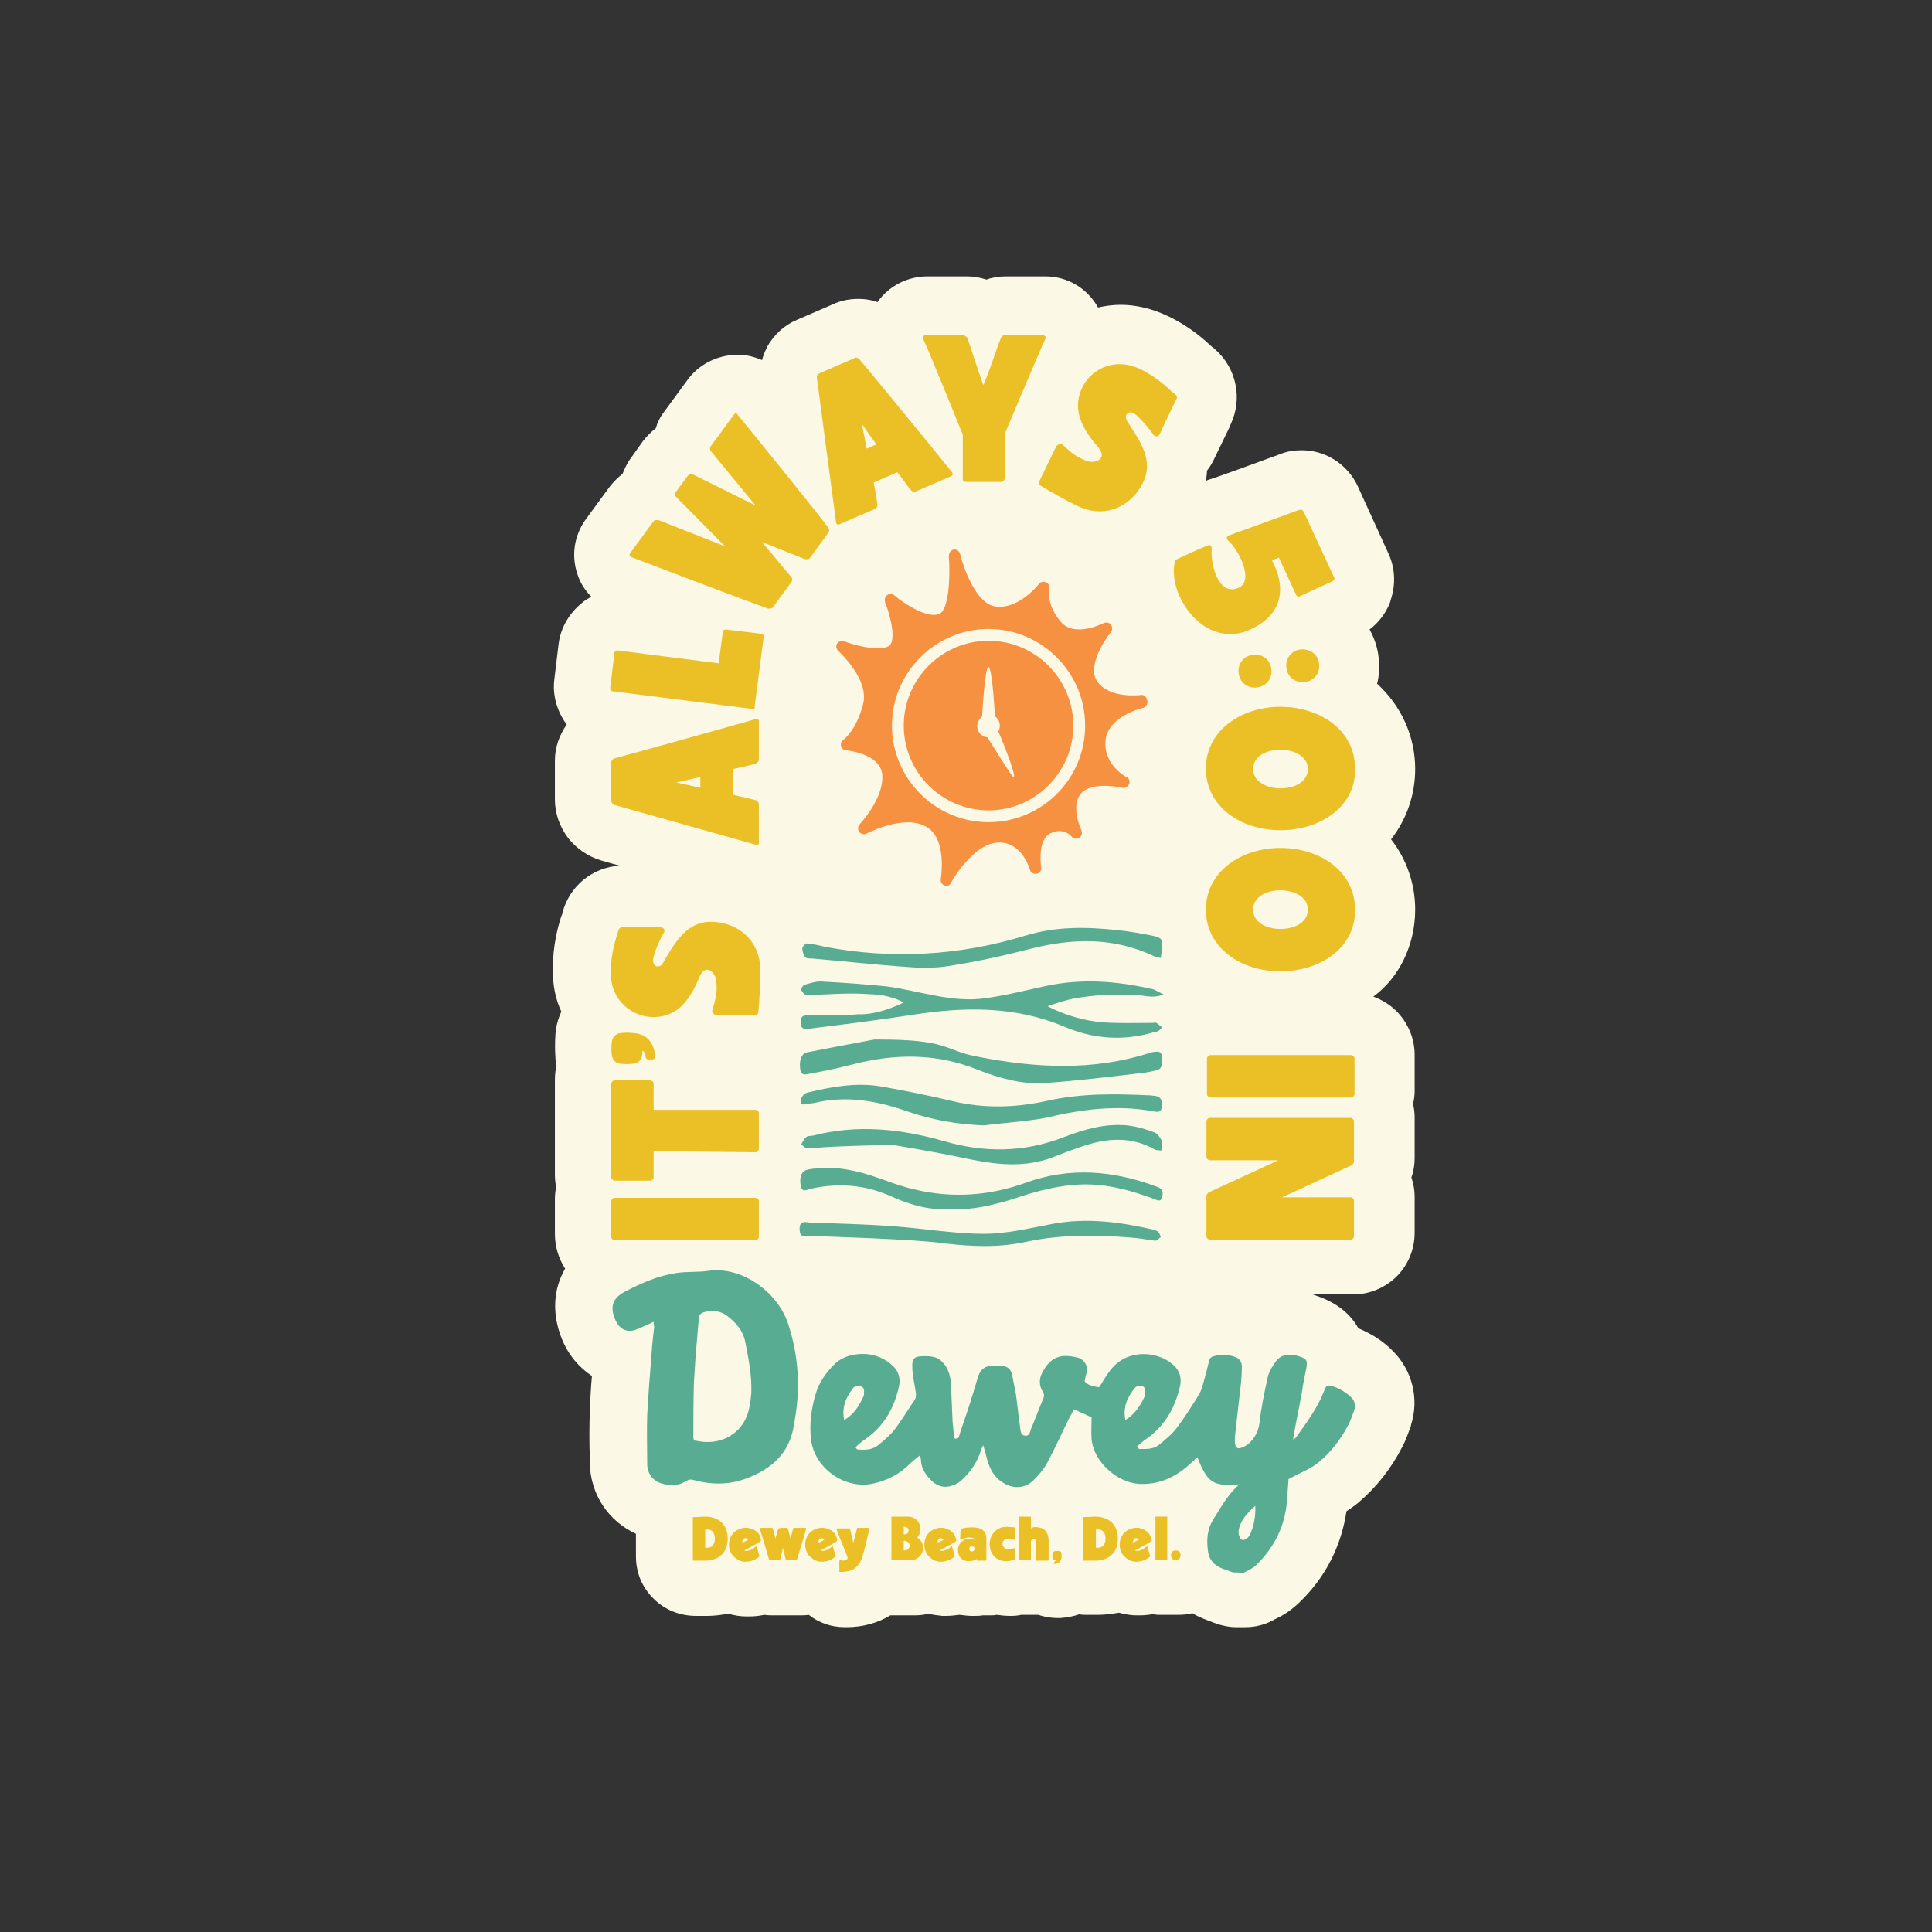 <?xml version="1.0" encoding="utf-8"?>
<!-- Generator: Adobe Illustrator 28.0.0, SVG Export Plug-In . SVG Version: 6.00 Build 0)  -->
<svg version="1.1" id="Layer_1" xmlns="http://www.w3.org/2000/svg" xmlns:xlink="http://www.w3.org/1999/xlink" x="0px" y="0px"
	 viewBox="0 0 360 360" style="enable-background:new 0 0 360 360;" xml:space="preserve">
<rect x="0" y="0" width="360" height="360" fill="#333333" stroke="none"/>
<style type="text/css">
	.st0{fill:#FBF9E6;}
	.st1{fill:#58AC92;}
	.st2{fill:#EBC027;}
	.st3{fill:#F79142;}
</style>
<g>
	<path class="st0" d="M263.7,169.5c0-4.8-1.6-9.4-4.5-13.1c2.9-3.7,4.5-8.3,4.5-13.1c0-6.1-2.6-11.8-7.1-15.9
		c0.4-1.5,0.5-3.2,0.3-4.8c-0.2-1.9-0.8-3.7-1.7-5.3c1.7-1.3,3-3,3.8-5c0-0.1,0.1-0.2,0.1-0.4c1-2.9,0.9-6-0.4-8.8L253,90.6
		c-1.2-2.6-3.4-4.7-6-5.8c-1.4-0.6-2.9-0.9-4.5-0.9c-1.3,0-2.7,0.2-3.9,0.7c-4.9,1.8-12.3,4.5-13.1,4.7c-0.3,0.1-0.6,0.2-0.8,0.3
		c0.1-0.7,0.2-1.3,0.2-1.9c0.5-0.6,0.9-1.3,1.3-2.1c0.8-1.7,2.3-4.7,3-6.2l0.1-0.3c2.3-4.8,1.1-10.6-3-14.1
		c-0.1-0.1-0.3-0.3-0.5-0.4c-1.4-1.3-4.1-3.8-8.4-5.8c-2.8-1.3-5.7-2-8.6-2c-1.4,0-2.9,0.2-4.2,0.5c-2-3.6-5.7-5.8-9.8-5.8h-7.3
		c0,0,0,0-0.1,0c-1.2,0-2.5,0.2-3.6,0.6c-1.2-0.4-2.4-0.6-3.6-0.6l0,0h-7.3c0,0,0,0-0.1,0l0,0c-3.7,0-7.2,1.8-9.3,4.8
		c-0.2-0.1-0.4-0.1-0.6-0.2c-1-0.3-2-0.4-3-0.4c-1.6,0-3.2,0.3-4.7,1l-6.7,2.9c-2.4,1-4.3,2.8-5.6,5.1c0,0,0,0,0,0.1
		c-0.4,0.7-0.7,1.5-0.9,2.3c-1.4-0.6-2.9-1-4.4-1c-0.1,0-0.2,0-0.2,0c-0.1,0-0.1,0-0.2,0c-3.6,0.1-7,1.8-9.1,4.7l-4.4,6l0,0
		c-0.7,0.9-1.2,1.9-1.5,3c-0.9,0.7-1.7,1.5-2.4,2.4l-2.2,3.1c-0.7,0.9-1.2,2-1.6,3c-0.9,0.7-1.7,1.5-2.4,2.4l-4.4,6
		c-2.2,3-2.8,6.8-1.6,10.3c0.5,1.6,1.4,3,2.6,4.2c-0.6,0.3-1.1,0.6-1.6,1c0,0,0,0-0.1,0.1c-2.4,1.9-4,4.6-4.4,7.6l-0.8,6.6
		c-0.4,3,0.5,6.1,2.3,8.5c-1.4,2-2.2,4.3-2.2,6.7v7.3c0,2.6,0.9,5.1,2.5,7.2l0,0c1.5,1.9,3.7,3.4,6,4.1c0.7,0.2,2,0.6,3.6,1
		c-5.1,0.3-9.4,3.8-10.7,8.8c0,0.2-0.1,0.4-0.2,0.6c-0.6,1.9-1.6,5.3-1.6,10.1c0,2.7,0.5,5.4,1.6,7.7c-0.6,1.3-1,2.7-1.1,4.2l0,0
		c-0.1,1.5-0.1,3,0,4.4v0.1c0,0.4,0.1,0.9,0.2,1.3c-0.2,0.9-0.3,1.8-0.3,2.7V219c0,0.7,0.1,1.5,0.2,2.2c-0.1,0.7-0.2,1.4-0.2,2.1
		v6.7c0,2.3,0.7,4.5,1.9,6.4c-2.2,3.8-2.5,8.4-0.6,13.1c1.2,3,3.2,5.3,5.6,6.9c-0.2,2.1-0.3,4.3-0.4,6.5c-0.1,3-0.1,5.9,0,8.7v1
		c0.1,5.8,3.4,10.8,8.6,13.2v4.2c0,3,1.1,5.7,3.2,7.8l0.1,0.1c2.1,2.1,4.9,3.2,7.9,3.2h2.2c1.3,0,2.6-0.2,3.8-0.4
		c1.1,0.3,2.2,0.5,3.3,0.5c0.2,0,0.4,0,0.7,0c0.9,0,1.8-0.1,2.7-0.3c0.6,0.1,1.2,0.1,1.8,0.1h1.7c0.2,0,0.4,0,0.7,0
		c0.2,0,0.4,0,0.7,0h1.7c0.6,0,1.1,0,1.7-0.1c1.9,1.5,4.2,2.3,6.7,2.3c0,0,0,0,0.1,0c0.1,0,0.2,0,0.3,0c3,0,5.8-0.8,8.1-2.2
		c0.3,0,0.7,0,1,0h3.5c0.9,0,1.8-0.1,2.6-0.3c0.8,0.2,1.7,0.3,2.6,0.4c0.2,0,0.4,0,0.7,0c0.8,0,1.7-0.1,2.5-0.2
		c0.8,0.1,1.6,0.2,2.4,0.2c0,0,0.1,0,0.2,0c0.6,0,1.2,0,1.7-0.1h1.3c0.5,0,0.9,0,1.3-0.1c0.8,0.1,1.6,0.2,2.5,0.2
		c0.5,0,1.3,0,2.1-0.2c0.1,0,0.2,0,0.3,0h2c0.2,0,0.4,0,0.6,0c0.1,0,0.2,0,0.3,0c1.1,0.4,2.4,0.6,3.6,0.6c0.1,0,0.3,0,0.4,0h0.1
		c1.2-0.1,2.4-0.3,3.5-0.7c0.5,0.1,1,0.1,1.4,0.1h2.2c1.3,0,2.6-0.2,3.8-0.4c1.1,0.3,2.2,0.5,3.3,0.5c0.2,0,0.4,0,0.7,0
		c0.7,0,1.5-0.1,2.2-0.2c0.4,0,0.8,0.1,1.2,0.1h2c0.3,0,0.6,0,0.8,0c0.3,0,0.6,0,0.9,0c0.9,0,1.8-0.1,2.6-0.3c0.6,0.4,1.3,0.7,2,1
		c0.7,0.3,1.3,0.5,1.8,0.7c0.2,0.1,0.4,0.1,0.5,0.2c1.2,0.4,2.5,0.7,3.8,0.7h1.8c1.9,0,3.8-0.5,5.5-1.5c0.1,0,0.2-0.1,0.2-0.1
		c0.9-0.4,2.5-1.3,4.1-2.8c5-4.7,8-10.6,9-17.2c0.7-0.5,1.5-1,2.2-1.6c3.3-2.8,6.1-6.3,8.2-10.4c0.8-1.5,1.2-2.9,1.6-3.9v-0.1
		c1.6-4.9,0.3-10.3-3.5-14c-1.8-1.8-3.9-3.1-6.3-4.1c-1.4-2.6-3.9-4.6-7.1-5.8c-0.3-0.1-0.8-0.3-1.4-0.5h7.5c3.1,0,5.9-1.2,8.1-3.3
		c2.2-2.2,3.4-5.1,3.4-8.2V223c0-1.2-0.2-2.4-0.6-3.6c0.4-1.1,0.6-2.4,0.6-3.6v-7.6c0-0.8-0.1-1.7-0.3-2.5c0.2-0.8,0.3-1.6,0.3-2.4
		v-6.7c0-3.1-1.2-5.9-3.3-8.1c0,0,0,0-0.1-0.1c-1.2-1.2-2.7-2.1-4.3-2.7C260.7,182.2,263.7,176.1,263.7,169.5z"/>
	<g>
		<g>
			<g>
				<path class="st1" d="M168.4,186.8c-2.6-1.4-5-1.5-7.3-1.6c-3.3-0.2-6.7,0.1-10,0.2c-0.3,0-0.7,0.2-1,0c-0.3-0.2-0.7-0.6-0.8-1
					c-0.1-0.1,0.3-0.8,0.6-0.9c1.1-0.3,2.2-0.7,3.3-0.6c4,0.2,8,0.5,12,0.9c6.1,0.8,12.2,3.1,18.4,2.2c3.8-0.5,7.6-1.5,11.4-2.3
					c6.6-1.4,13.2-0.9,19.7,0.6c0.5,0.1,1.1,0.5,2.1,1c-2.2,0.9-3.9,0-5.6,0.1c-1.8,0.1-3.6-0.1-5.4,0c-1.8,0.1-3.6,0.3-5.4,0.6
					c-1.7,0.3-3.5,0.9-5.2,1.5c3.3,1.7,6.8,2.7,10.3,3c3.1,0.2,6.1,0.1,9.2,0.1c0.3,0,0.5-0.1,0.8,0c0.3,0.2,0.6,0.5,1,0.8
					c-0.2,0.3-0.4,0.6-0.7,0.7c-0.3,0.2-0.7,0.2-1,0.3c-5.6,1.6-11.1,1.2-16.5-1.1c-9.3-3.9-18.7-3.7-28.3-2.2
					c-6.5,1-12.9,1.8-19.4,2.6c-0.7,0.1-1.5,0-1.4-1.3c0-1.3,0.8-1.2,1.5-1.2c3,0,6,0.1,9-0.2C162.4,189.1,165.3,188.3,168.4,186.8z
					"/>
				<path class="st1" d="M183.3,209.7c-4.9-0.2-9.6-1-14.2-2.6c-5.7-2-11.4-3-17.3-1.6c-0.4,0.1-0.9,0.1-1.3,0.2
					c-0.6,0-1.4,0.5-1.3-0.7c0-0.5,0.7-1.3,1.2-1.4c4.5-1.1,9-1.9,13.5-1.2c4.6,0.8,9.1,1.7,13.7,2.8c5.9,1.4,11.8,1.2,17.6-0.1
					c6.3-1.4,12.6-1.3,19-1c0.3,0,0.7,0.1,1,0.1c0.9,0.1,1.4,0.6,1.3,1.9c-0.1,1.3-0.8,1.1-1.5,1c-6.8-1.3-13.5-0.4-20.2,1.2
					C191,209,187.2,209.2,183.3,209.7z"/>
				<path class="st1" d="M162.9,193.7c14.1-0.1,12.8,2,19.3,3.2c10.7,2.1,21.4,2.7,32-0.7c0.3-0.1,0.7-0.2,1-0.2
					c0.6-0.1,1.3-0.1,1.3,1c0,0.9,0.2,2.1-0.9,2.4c-0.8,0.2-1.7,0.4-2.5,0.5c-6.1,0.7-12.3,1.5-18.4,1.9c-4.3,0.3-8.5-0.9-12.6-2.5
					c-7.7-3.1-15.5-3-23.5-0.9c-2.6,0.7-5.2,1.2-7.9,1.7c-0.6,0.1-1.4,0.4-1.6-0.9c-0.2-1.6,0.2-2.8,1.2-3.1
					C154.4,195.3,158.6,194.5,162.9,193.7z"/>
				<path class="st1" d="M153.1,213.8c-0.9,0.1-1.9,0.2-2.8,0.1c-0.3,0-0.7-0.4-1-0.7c0.3-0.4,0.5-1,0.9-1.3
					c0.3-0.3,0.8-0.2,1.3-0.3c8.1-2.1,16.2-1.3,24.3,1c7.5,2.2,14.9,2.2,22.4-0.7c3.9-1.5,7.8-2.6,11.9-2.2c1.7,0.2,3.4,0.7,5,1.3
					c0.6,0.2,1.1,1,1.4,1.6c0.2,0.4-0.1,1.2-0.1,1.8c-0.4-0.1-0.8,0-1.2-0.2c-4.6-2.6-9.2-2.1-13.8-0.5c-1.8,0.6-3.6,1.3-5.4,2
					c-4.9,1.8-9.8,1.4-14.8,0.4c-4.8-1-9.6-1.9-14.5-2.7C164.6,213.3,155.6,213.6,153.1,213.8z"/>
				<path class="st1" d="M216.3,178.5c-0.4-0.1-0.8-0.1-1.2-0.3c-7.6-3.6-15.2-3.4-23.1-1.4c-5,1.3-10.1,2.4-15.2,3.2
					c-2.4,0.4-5,0.4-7.4,0.2c-6.1-0.4-12.1-1.1-18.2-1.6c-0.4,0-1,0-1.2-0.3c-0.3-0.4-0.5-1.1-0.5-1.6c0-0.3,0.6-0.9,0.8-0.9
					c1.1,0.1,2.2,0.3,3.3,0.6c12.6,2.4,25.2,1.7,37.6-2.1c5.6-1.7,11.2-1.6,16.9-1c2.1,0.2,4.3,0.6,6.4,1
					C216.8,174.8,216.8,174.9,216.3,178.5z"/>
				<path class="st1" d="M177.3,225.3c-3.7,0.3-7.6-0.7-11.3-2.4c-4.9-2.2-9.9-2.5-14.9-1.4c-0.7,0.1-1.6,0.9-1.9-0.6
					c-0.3-1.7,0.2-2.8,1.5-3c3.9-0.7,7.7-0.1,11.5,1.1c2.8,0.9,5.6,2.1,8.5,2.7c6.9,1.6,13.7,1.1,20.4-1.3c8.2-3,16.3-2.3,24.4,0.7
					c0.8,0.3,1.3,0.6,1.1,1.7c-0.2,1.4-1,0.8-1.6,0.6c-4-1.5-8-2.6-12.1-2.7c-4.9-0.1-9.7,1.2-14.4,2.8
					C184.8,224.6,181.2,225.5,177.3,225.3z"/>
				<path class="st1" d="M150.8,230.3c-0.7,0-1.7,0.5-1.8-1.1c-0.1-1.8,1-1.5,1.8-1.4c5.2,0.2,10.5,0.3,15.7,0.7
					c5.6,0.4,11.3,1.4,16.9,1.4c4.3,0,8.7-1.1,13-1.9c6.2-1.1,12.3-0.3,18.4,1.1c0.3,0.1,0.7,0.2,1,0.4c0.2,0.2,0.4,0.7,0.5,1
					c-0.3,0.2-0.7,0.7-1,0.7c-1.5-0.2-3.1-0.5-4.6-0.6c-6.5-0.5-13-0.6-19.5,0.8c-5.1,1.1-10,0.9-15.1,0.3
					C170.8,230.9,153.7,230.4,150.8,230.3z"/>
			</g>
			<g>
				<path class="st2" d="M140.8,223.2c0.1,0,0.3,0.1,0.4,0.2c0.1,0.1,0.2,0.2,0.2,0.4v6.7c0,0.1-0.1,0.3-0.2,0.4
					c-0.1,0.1-0.2,0.2-0.4,0.2h-26.3c-0.1,0-0.3-0.1-0.4-0.2c-0.1-0.1-0.2-0.2-0.2-0.4v-6.7c0-0.1,0.1-0.3,0.2-0.4
					c0.1-0.1,0.2-0.2,0.4-0.2H140.8z"/>
				<path class="st2" d="M121.8,214.5v4.9c0,0.1-0.1,0.3-0.2,0.4c-0.1,0.1-0.2,0.2-0.4,0.2h-6.7c-0.1,0-0.3-0.1-0.4-0.2
					s-0.2-0.2-0.2-0.4v-17.5c0-0.1,0.1-0.3,0.2-0.4s0.2-0.2,0.4-0.2h6.7c0.1,0,0.3,0.1,0.4,0.2c0.1,0.1,0.2,0.2,0.2,0.4v4.9h19
					c0.1,0,0.3,0.1,0.4,0.2c0.1,0.1,0.2,0.2,0.2,0.4v6.7c0,0.1-0.1,0.3-0.2,0.4s-0.2,0.2-0.4,0.2L121.8,214.5L121.8,214.5z"/>
				<path class="st2" d="M119.7,195.8c0,0.3,0,0.7-0.1,1c-0.1,0.7-0.7,1.3-1.5,1.4c-0.9,0.1-1.8,0.1-2.6,0c-0.8-0.1-1.4-0.8-1.5-1.6
					s-0.1-1.6,0-2.5c0.1-0.8,0.7-1.5,1.6-1.6c0.8-0.1,1.6-0.1,2.5,0l0,0c3.3,0.2,3.9,3.1,4,4.3c0,0.1,0,0.3-0.1,0.4
					c-0.1,0.1-0.2,0.2-0.4,0.2c-0.2,0-0.5,0-0.8,0s-0.5-0.2-0.5-0.5C120.3,196.3,120,195.9,119.7,195.8L119.7,195.8z"/>
				<path class="st2" d="M132.7,188.3c0.2-0.9,1.2-3,0.7-5.9c-0.2-1.2-2-3-3.1-0.3c-2.1,5.2-4.7,7.2-8,7.4c-4.1,0.3-8.5-2.8-8.5-8.2
					c0-3.9,1-6.3,1.4-7.9c0.1-0.3,0.3-0.6,0.7-0.6c1.6,0,5.2,0,7.2,0c0.2,0,0.5,0.1,0.6,0.3c0.1,0.2,0.2,0.5,0,0.7
					c-0.8,1.3-1.9,3.9-2,5c-0.1,1.2,0.9,1.7,1.7,0.9c0.1-0.1,0.1-0.2,0.2-0.4c1.8-3,3.9-7.1,8.1-7.5c4.4-0.4,9.9,2.4,10,9
					c0,1.9-0.2,6-0.4,7.8c0,0.3-0.3,0.6-0.7,0.6c-1.7,0-5.1,0-7.1,0c-0.2,0-0.4-0.1-0.5-0.3C132.7,188.7,132.7,188.5,132.7,188.3
					L132.7,188.3z"/>
				<path class="st2" d="M140.8,134c0.1,0,0.3,0,0.4,0c0.1,0.1,0.2,0.2,0.2,0.3v7.3c0,0.1-0.1,0.3-0.2,0.4c-0.1,0.1-0.2,0.2-0.4,0.3
					c-1,0.3-2.5,0.6-4.2,1v4.8c1.7,0.4,3.1,0.7,4.2,1c0.1,0,0.3,0.1,0.4,0.3c0.1,0.1,0.2,0.3,0.2,0.4v7.3c0,0.1-0.1,0.3-0.2,0.3
					c-0.1,0.1-0.2,0.1-0.4,0c-3.5-1-22.8-6.4-26.3-7.4c-0.1,0-0.3-0.1-0.4-0.3c-0.1-0.1-0.2-0.3-0.2-0.4V142c0-0.1,0.1-0.3,0.2-0.4
					c0.1-0.1,0.2-0.2,0.4-0.3C118,140.4,137.3,135,140.8,134L140.8,134z M130.5,144.8c-1.5,0.3-3,0.7-4.5,1c1.5,0.3,3.1,0.7,4.5,1
					V144.8z"/>
				<path class="st2" d="M140.6,132c-0.1,0.1-0.2,0.1-0.4,0.1l-26.1-3.3c-0.1,0-0.3-0.1-0.3-0.2c-0.1-0.1-0.1-0.2-0.1-0.4l0.8-6.6
					c0-0.1,0.1-0.3,0.2-0.3c0.1-0.1,0.2-0.1,0.4-0.1l18.8,2.4l0.8-5.9c0-0.1,0.1-0.3,0.2-0.3c0.1-0.1,0.2-0.1,0.4-0.1l6.6,0.8
					c0.1,0,0.3,0.1,0.3,0.2c0.1,0.1,0.1,0.2,0.1,0.4l-1.7,13.1C140.8,131.8,140.7,131.9,140.6,132z"/>
				<path class="st2" d="M147.5,107.6c0.1,0.1,0.1,0.3,0.1,0.4c0,0.2,0,0.3-0.1,0.4l-3.5,4.8c-0.1,0.1-0.2,0.2-0.4,0.2
					c-0.2,0-0.3,0-0.5,0c-3.4-1.2-21.6-8.1-25.5-9.6c-0.1-0.1-0.2-0.1-0.3-0.3c0-0.1,0-0.2,0.1-0.4l4.4-6c0.1-0.1,0.2-0.2,0.4-0.2
					c0.2,0,0.3,0,0.5,0l12.4,4.9l-9.2-9.3c-0.1-0.1-0.1-0.3-0.1-0.4c0-0.2,0-0.3,0.1-0.4l2.3-3.1c0.1-0.1,0.2-0.2,0.4-0.2
					c0.2,0,0.3,0,0.5,0l11.7,5.8L132.4,84c-0.1-0.1-0.1-0.3-0.1-0.4c0-0.2,0-0.3,0.1-0.4l4.4-6c0.1-0.1,0.2-0.2,0.3-0.2
					s0.2,0.1,0.3,0.2c2.6,3.2,14.8,18.2,17,21.2c0.1,0.1,0.1,0.3,0.1,0.4c0,0.2,0,0.3-0.1,0.4l-3.5,4.8c-0.1,0.1-0.2,0.2-0.4,0.2
					c-0.2,0-0.3,0-0.5,0l-8-3.2L147.5,107.6L147.5,107.6z"/>
				<path class="st2" d="M177.4,88c0.1,0.1,0.1,0.2,0.1,0.4c0,0.1-0.1,0.2-0.2,0.3l-6.7,2.9c-0.1,0.1-0.3,0.1-0.4,0
					c-0.2,0-0.3-0.1-0.4-0.2c-0.7-0.8-1.5-2-2.6-3.4l-4.4,1.9c0.3,1.7,0.6,3.2,0.7,4.2c0,0.1,0,0.3-0.1,0.4
					c-0.1,0.1-0.2,0.2-0.3,0.3l-6.7,2.9c-0.1,0.1-0.3,0.1-0.4,0c-0.1-0.1-0.2-0.2-0.2-0.3c-0.5-3.6-3.1-23.4-3.6-27.1
					c0-0.1,0-0.3,0.1-0.4c0.1-0.1,0.2-0.2,0.3-0.3l6.7-2.9c0.1-0.1,0.3-0.1,0.4,0c0.2,0,0.3,0.1,0.4,0.2
					C162.4,69.6,175.1,85.1,177.4,88L177.4,88z M163.3,82.8c-0.9-1.2-1.8-2.5-2.7-3.8c0.3,1.5,0.6,3.1,0.9,4.6L163.3,82.8z"/>
				<path class="st2" d="M186.5,63c0.1-0.1,0.2-0.3,0.3-0.4c0.1-0.1,0.3-0.2,0.4-0.1h7.3c0.1,0,0.2,0.1,0.3,0.2
					c0.1,0.1,0.1,0.2,0,0.4c-1.6,3.5-7.6,17.8-7.6,17.8v8.3c0,0.1-0.1,0.3-0.2,0.4c-0.1,0.1-0.2,0.2-0.4,0.2h-6.7
					c-0.1,0-0.3-0.1-0.4-0.2c-0.1-0.1-0.1-0.2-0.1-0.4V81c0,0-5.8-14.4-7.4-17.9c-0.1-0.1-0.1-0.3,0-0.4c0.1-0.1,0.2-0.2,0.3-0.2
					h7.3c0.1,0,0.3,0.1,0.4,0.2s0.3,0.2,0.3,0.4c0.7,2,1.8,5.5,2.9,8.6l0.1-0.1C184.7,68.3,185.7,64.9,186.5,63z"/>
				<path class="st2" d="M197.9,82.8c0.7,0.5,2.2,2.4,5,3.2c1.2,0.3,3.6-0.5,1.7-2.7c-3.7-4.2-4.4-7.4-3.2-10.5
					c1.5-3.9,6.2-6.4,11.1-4c3.5,1.7,5.2,3.7,6.5,4.7c0.3,0.2,0.4,0.6,0.2,0.9c-0.7,1.4-2.3,4.7-3.1,6.5c-0.1,0.2-0.3,0.4-0.5,0.4
					s-0.5-0.1-0.6-0.2c-0.9-1.3-2.7-3.4-3.6-4c-1-0.7-1.9,0.1-1.5,1.1c0,0.1,0.1,0.2,0.2,0.4c1.9,3,4.7,6.6,3.2,10.6
					c-1.6,4.2-6.5,7.9-12.5,5.1c-1.7-0.8-5.3-2.8-6.9-3.8c-0.3-0.2-0.4-0.6-0.2-0.9c0.8-1.6,2.2-4.6,3.1-6.4
					c0.1-0.2,0.3-0.3,0.5-0.4C197.5,82.6,197.7,82.7,197.9,82.8L197.9,82.8z"/>
				<path class="st2" d="M242.6,95c0.1,0.1,0.2,0.2,0.3,0.3l5.7,12.3c0.1,0.1,0.1,0.3,0,0.4c-0.1,0.1-0.1,0.2-0.3,0.3l-6.1,2.8
					c-0.1,0.1-0.3,0.1-0.4,0c-0.1,0-0.2-0.1-0.3-0.3l-3.2-6.9l-1.3,0.5c2.4,4.4,2.7,10.1-4.5,13.1c-4.6,1.9-10-0.4-12.8-6.6
					c-0.7-1.6-1.3-4.2-0.8-6.1c0.1-0.2,0.1-0.4,0.2-0.5c0.8-0.4,4.5-2.1,6-2.7c0.1-0.1,0.3,0,0.5,0.1c0.1,0.1,0.2,0.3,0.2,0.5
					c-0.3,2.7,1.1,8.8,4.8,7.4c3.4-1.2,0-7.5-1.8-8.9c-0.1-0.1-0.2-0.3-0.2-0.5c0-0.2,0.2-0.3,0.3-0.4c0.6-0.2,13.2-4.8,13.2-4.8
					C242.3,95,242.5,95,242.6,95z"/>
				<path class="st2" d="M236.9,124.7c0.2,1.8-1,3.2-2.7,3.4c-1.7,0.2-3.2-0.9-3.4-2.7c-0.2-1.8,1-3.2,2.7-3.4
					C235.2,121.8,236.7,122.9,236.9,124.7z M245.8,123.7c0.2,1.8-1,3.2-2.7,3.4s-3.2-0.9-3.4-2.7c-0.2-1.8,1-3.2,2.7-3.4
					C244.1,120.9,245.6,121.9,245.8,123.7z"/>
				<path class="st2" d="M238.6,154.7c-7.4,0-13.9-4.4-13.9-11.5s6.6-11.5,13.9-11.5c7.4,0,13.9,4.4,13.9,11.5
					C252.7,150.3,246,154.7,238.6,154.7z M238.6,146.9c2.6,0,5.1-1.2,5.1-3.6s-2.6-3.6-5.1-3.6c-2.6,0-5.1,1.2-5.1,3.6
					C233.5,145.6,236,146.9,238.6,146.9z"/>
				<path class="st2" d="M238.6,181c-7.4,0-13.9-4.4-13.9-11.5c0-7.1,6.6-11.5,13.9-11.5c7.4,0,13.9,4.4,13.9,11.5
					C252.6,176.6,246,181,238.6,181z M238.6,173.1c2.6,0,5.1-1.2,5.1-3.6c0-2.4-2.6-3.6-5.1-3.6c-2.6,0-5.1,1.2-5.1,3.6
					C233.5,171.9,236,173.1,238.6,173.1z"/>
				<path class="st2" d="M225.5,204.5c-0.1,0-0.3-0.1-0.4-0.2s-0.2-0.2-0.2-0.4v-6.7c0-0.1,0.1-0.3,0.2-0.4c0.1-0.1,0.2-0.2,0.4-0.2
					h26.3c0.1,0,0.3,0.1,0.4,0.2c0.1,0.1,0.2,0.2,0.2,0.4v6.7c0,0.1-0.1,0.3-0.2,0.4c-0.1,0.1-0.2,0.2-0.4,0.2H225.5z"/>
				<path class="st2" d="M252.1,216.9c-0.1,0.1-0.2,0.3-0.4,0.3l-12.8,5.9h12.8c0.1,0,0.3,0.1,0.4,0.2c0.1,0.1,0.2,0.2,0.2,0.4v6.7
					c0,0.1-0.1,0.3-0.2,0.4c-0.1,0.1-0.2,0.2-0.4,0.2h-26.3c-0.1,0-0.3-0.1-0.4-0.2c-0.1-0.1-0.2-0.2-0.2-0.4v-7.6
					c0-0.1,0.1-0.3,0.2-0.4c0.1-0.1,0.2-0.3,0.4-0.3l12.8-5.9h-12.8c-0.1,0-0.3-0.1-0.4-0.2c-0.1-0.1-0.2-0.2-0.2-0.4v-6.7
					c0-0.1,0.1-0.3,0.2-0.4s0.2-0.2,0.4-0.2h26.3c0.1,0,0.3,0.1,0.4,0.2c0.1,0.1,0.2,0.2,0.2,0.4v7.6
					C252.3,216.6,252.2,216.8,252.1,216.9z"/>
			</g>
			<g>
				<path class="st1" d="M229.8,293c-0.7-0.2-1.3-0.5-2-0.7c-1.5-0.6-2.5-1.6-2.7-3.2c-0.3-2.1-0.2-4.1,1-6c1.4-2.3,2.7-4.6,4.8-6.5
					c-4.9,0.4-5.9-0.3-7.8-5.1c-0.5,0.5-1,1-1.6,1.5c-2.6,2.3-5.6,3.7-9.3,3.5c-4.2-0.3-8.4-4.2-8.8-8.3c-0.1-1.4,0-2.8,0-4.1
					c-1.1-0.5-2.2-1-3.3-1.5c-0.2,0.4-0.4,0.9-0.7,1.3c-1.5,3-2.8,6-4.4,8.9c-0.6,1.1-1.5,2.1-2.4,3c-1.5,1.5-3.6,1.7-5.5,0.6
					c-1.8-1-2.7-2.7-3.2-4.6c-0.2-0.8-0.4-1.6-0.7-2.5c-0.2,0.5-0.5,1-0.6,1.5c-0.7,1.9-1.8,3.5-3.3,4.9c-0.3,0.3-0.6,0.5-0.9,0.7
					c-1.7,0.9-3.2,0.9-4.6-0.3c-1.2-1.1-2.1-2.3-2.2-4c0-0.4-0.1-0.7-0.2-0.9c-0.6,0.5-1.3,1-1.9,1.6c-1.9,1.9-4.1,3-6.6,3.6
					c-5.4,1.3-11.2-2.8-11.8-8.3c-0.3-2.9,0.1-5.7,0.9-8.4c0.6-2,1.8-3.8,3.3-5.3c1.3-1.4,3.1-2,5-2.1c2.1-0.1,4,0.5,5.6,1.8
					c1.4,1.1,2,2.5,1.6,4.3c-0.9,4-2.8,7.4-6.3,9.8c-0.6,0.4-1.2,0.9-1.8,1.5c0.2,0.2,0.3,0.4,0.4,0.4c1.3,0.1,2.6,0.1,3.7-0.7
					c1.1-0.9,2.2-1.8,3.1-2.9c1.4-1.8,2.5-3.7,3.8-5.6c0.4-0.6,0.3-1.1,0.2-1.7c-0.2-1.5-0.6-2.9-0.6-4.4c-0.1-1.7,0.4-2.1,2.2-2.1
					c1.3,0,2.5,0.1,3.4,1.1c1.1,1.1,1.5,2.6,1.6,4.1c0.1,2.3,0.2,4.7,0.3,7c0.1,1.1,0.2,2.1,0.3,3.1c0.8,0.3,0.9-0.3,1-0.7
					c0.6-1.9,1.3-3.8,1.9-5.7c0.5-1.6,1-3.2,1.5-4.9c0.4-1.5,1.4-2.3,3-2.2c0.4,0,0.9,0,1.3,0c1.1,0,1.9,0.6,2.1,1.7
					c0.2,1.2,0.5,2.4,0.7,3.6c0.3,2.1,0.5,4.2,0.8,6.3c0.1,0.6,0.1,1.3,0.8,1.4c0.9,0.2,1-0.6,1.2-1.2c0.8-1.9,1.5-3.8,2.3-5.7
					c0.2-0.5,0.2-0.8-0.1-1.3c-0.7-1.1-0.7-2.4-0.1-3.5c1.6-3.1,3.6-3.6,6.7-2.8c1.1,0.3,2,1.7,1.6,2.8c-0.2,0.5-0.3,1.1-0.4,1.6
					c0.7,0.8,1.6,0.9,2.7,1.1c0.5-0.7,0.9-1.5,1.4-2.2c0.9-1.4,2-2.6,3.6-3.3c2.9-1.3,6.6-0.7,8.9,1.4c1.1,1,1.5,2.3,1.2,3.8
					c-0.9,4.1-2.9,7.6-6.4,10c-0.6,0.4-1.1,0.9-1.7,1.4c0.3,0.2,0.4,0.4,0.5,0.4c1.3,0,2.6,0.1,3.7-0.8c1.1-0.9,2.2-1.8,3.1-2.9
					c1.6-2.1,3-4.3,4.4-6.6c0.5-0.9,0.7-2,1-3c0.3-1,0.5-2,0.8-3.1c0.1-0.5,0.4-0.8,0.9-0.9c1.2-0.3,2.4-0.3,3.5,0
					c1.2,0.3,1.8,1,1.7,2.2c0,1.7-0.2,3.3-0.4,4.9c-0.3,2.7-0.6,5.3-0.9,8c0,0.3,0,0.7,0,1c0.1,1,0.5,1.3,1.4,0.9
					c0.5-0.2,1-0.5,1.4-0.9c1-1,1.6-2.2,1.8-3.7c0.3-2.8,0.9-5.6,1.5-8.4c0.2-0.8,0.5-1.5,1-2.2c1.2-2.1,2.3-2.2,4.4-1.9
					c0.1,0,0.2,0.1,0.4,0.1c1.5,0.5,1.7,0.8,1.4,2.3c-0.3,1.5-0.6,2.9-0.8,4.4c-0.5,2.8-1.1,5.6-1.6,8.4c0,0.1,0,0.3,0,0.5
					c0.3-0.3,0.5-0.4,0.6-0.6c2-2.8,4-5.5,5.2-8.7c0.3-0.8,0.6-1,1.5-0.7c1.2,0.4,2.3,1,3.3,1.9c0.8,0.7,1.1,1.6,0.7,2.7
					c-0.3,0.8-0.6,1.7-1,2.5c-1.4,2.7-3.2,5.1-5.5,7c-1.5,1.3-3.5,2-5.3,3c-0.1,0.1-0.2,0.1-0.4,0.2c-0.1,1.4-0.2,2.8-0.3,4.2
					c-0.4,4.7-2.4,8.6-5.8,11.9c-0.6,0.6-1.5,0.9-2.3,1.4C231,293,230.4,293,229.8,293z M209.7,264.6c1.8-1.1,2.8-2.7,3.6-4.4
					c0.1-0.2,0.1-0.4,0.1-0.6c0-0.5,0.1-1-0.5-1.3c-0.6-0.2-1.1-0.1-1.5,0.4C210.1,260.3,209.2,262.2,209.7,264.6z M157.3,264.6
					c1.9-1.1,2.8-2.7,3.6-4.4c0.1-0.2,0.1-0.4,0.1-0.6c0-0.5,0.1-1-0.6-1.3c-0.5-0.2-1-0.1-1.4,0.3
					C157.7,260.3,156.8,262.1,157.3,264.6z M233.9,280.6c-1.6,1.4-2.8,2.8-3.1,4.6c-0.1,0.6,0.2,1.5,0.6,1.7
					c0.4,0.2,1.1-0.2,1.5-0.9C233.6,284.4,234,282.7,233.9,280.6z"/>
				<path class="st1" d="M121.8,246.3c-1,0.5-2,0.9-2.9,1.3c-1.9,0.9-3.5,0.2-4.3-1.8c-1-2.4-0.4-3.9,1.8-5.1c3.1-1.6,6.2-3,9.7-3.5
					c1.9-0.3,3.9-0.1,5.9-0.4c6.4-0.9,12.9,4.1,14.8,9.7c1,3,1.6,6,1.8,9.1c0.3,3.5-0.1,6.8-0.7,10.2c-0.9,5-4,7.8-8.6,9.6
					c-3.3,1.3-6.6,1.3-10,0.4c-0.6-0.2-1-0.1-1.5,0.2c-1.4,0.9-3,0.9-4.6,0.4c-1.6-0.5-2.6-1.9-2.6-3.6c0-3.1-0.1-6.1,0-9.2
					c0.2-3.7,0.5-7.5,0.8-11.2c0.1-1.7,0.3-3.5,0.5-5.2C121.8,247.1,121.8,246.8,121.8,246.3z M129.3,268.4c0.8,0.1,1.6,0.3,2.3,0.3
					c3.8,0.1,7-2.2,7.9-5.9c0.3-1.1,0.4-2.2,0.5-3.3c0.1-3.2-0.5-6.2-1.1-9.3c-0.4-2.2-1.7-3.7-3.4-5c-1.3-1-2.8-1.1-4.3-0.7
					c-0.7,0.2-1,0.6-1,1.3c-0.2,2.4-0.4,4.7-0.6,7.1c-0.1,1.6-0.2,3.1-0.3,4.7c-0.1,3.3-0.1,6.5-0.1,9.8
					C129.1,267.6,129.2,267.9,129.3,268.4z"/>
			</g>
			<g>
				<path class="st3" d="M212.6,129.5c-0.1,0-5.9,0.8-8.2-2.6c-1.8-2.7,1.3-7.5,2.6-9.1c0.3-0.4,0.3-1,0-1.4
					c-0.3-0.4-0.9-0.5-1.3-0.3c-0.1,0-5.4,2.8-8-0.2c-2.8-3.2-2.2-6.1-2.2-6.2c0.1-0.5-0.1-1-0.6-1.2c-0.5-0.2-1-0.1-1.3,0.3
					c0,0-3.8,4.9-8.2,4.2c-3.6-0.6-5.9-7.3-6.5-9.8c-0.1-0.5-0.7-0.9-1.2-0.8c-0.5,0.1-0.9,0.6-0.9,1.2c0.3,3.9,0,10.1-1.8,10.8
					c-2,0.9-6.3-1.7-8.4-3.5c-0.4-0.3-0.9-0.3-1.3,0c-0.4,0.3-0.5,0.8-0.4,1.3c1.2,2.9,2.1,7.4,0.7,8.2c-2,1.1-6.7-0.3-8.3-0.9
					c-0.5-0.2-1,0-1.3,0.4c-0.3,0.4-0.2,1,0.2,1.4c0.1,0.1,5.9,5.3,4.6,10c-1.3,4.9-3.6,6.5-3.6,6.5c-0.4,0.3-0.6,0.7-0.5,1.2
					c0.1,0.4,0.5,0.8,0.9,0.8c0.1,0,6.5,0.6,6.8,4.6c0.3,4.5-4.2,9.1-4.2,9.2c-0.4,0.4-0.4,1-0.1,1.4c0.3,0.4,0.9,0.6,1.4,0.3
					c0.1,0,6.8-3.6,11-1.3c4.1,2.2,2.8,9.7,2.8,9.8c-0.1,0.5,0.2,1,0.7,1.2c0.1,0,0.2,0.1,0.3,0.1c0.4,0,0.7-0.2,0.9-0.6
					c1.1-2,4.8-7.4,8.8-7.5c4.4-0.2,5.8,4.8,5.9,5c0.1,0.6,0.7,0.9,1.3,0.8s0.9-0.7,0.8-1.2c-0.2-1.4-0.4-5.3,1.7-6.3
					c2.4-1.2,3.8,0.4,4,0.6c0.3,0.4,0.9,0.5,1.4,0.2c0.5-0.3,0.6-0.9,0.4-1.4c0,0-2.1-4.4-0.1-6.8c1.6-2,6.1-1.5,7.7-1.1
					c0.5,0.1,1.1-0.2,1.3-0.7c0.2-0.5,0-1.1-0.5-1.3c0,0-4.3-2.2-3.9-6.8c0.4-4.6,7-6.1,7-6.1c0.5-0.1,0.9-0.7,0.8-1.2
					C213.7,129.8,213.1,129.4,212.6,129.5z M184.2,153.2c-9.9,0-18-8.1-18-18c0-9.9,8.1-18,18-18c9.9,0,18,8.1,18,18
					C202.2,145.2,194.1,153.2,184.2,153.2z"/>
				<path class="st3" d="M184.2,119.4c-8.7,0-15.8,7.1-15.8,15.8s7.1,15.8,15.8,15.8c8.7,0,15.8-7.1,15.8-15.8
					S192.9,119.4,184.2,119.4z M188.9,144.9c-0.2,0.1-4.9-7.5-4.9-7.5c-1.1-0.1-1.9-1-1.9-2.1c0-0.7,0.4-1.4,0.9-1.8
					c0,0,0.5-9.2,1.2-9.2c0.7,0,1.2,9.2,1.2,9.2c0.6,0.4,0.9,1,0.9,1.8c0,0.4-0.1,0.7-0.3,1C186.1,136.3,189.5,144.6,188.9,144.9z"
					/>
			</g>
		</g>
		<g>
			<g>
				<path class="st2" d="M131.4,282.6c2.3,0,4.2,1.3,4.2,4.1c0,2.8-1.9,4.1-4.2,4.1h-2.2h-0.1v-0.1v-7.9v-0.1h0.1L131.4,282.6
					L131.4,282.6z M133.2,286.7c0-1.2-0.6-1.7-1.4-1.7h-0.4v3.4h0.4C132.6,288.4,133.2,287.9,133.2,286.7z"/>
				<path class="st2" d="M141.8,287c0,0.1,0,0.1-0.1,0.2c-0.5,0.4-3,1.7-3,1.7c0.6,0.3,1.6-0.2,2.2-0.8h0.1c0,0,0,0,0,0.1
					c0.2,0.6,0.4,1.4,0.5,1.7c0,0.1,0,0.2-0.1,0.2c-0.7,0.6-1.6,0.9-2.5,0.9c-0.8,0-1.5-0.3-2.2-1c-1.1-1-1.2-3.2,0-4.4
					c0.9-0.9,2.3-1.1,3.1-0.8C141.2,285.2,141.7,286,141.8,287L141.8,287z M139.4,286.9c-0.1-0.2-0.5-0.4-0.8-0.2
					c-0.3,0.2-0.3,0.6-0.3,0.7C138.5,287.4,139,287.2,139.4,286.9z"/>
				<path class="st2" d="M145.5,284.7h1.1c0.1,0,0.1,0,0.2,0.1l0.5,1.9l0.5-1.9c0-0.1,0.1-0.1,0.2-0.1h2.1c0,0,0.1,0,0.1,0.1v0.1
					c-0.2,0.9-1.5,5-1.7,5.7c0,0.1-0.1,0.1-0.2,0.1h-1.7c-0.1,0-0.1,0-0.2-0.1l-0.5-2.2l-0.5,2.2c0,0.1-0.1,0.1-0.2,0.1h-1.7
					c-0.1,0-0.1,0-0.2-0.1c-0.2-0.7-1.4-4.8-1.7-5.7v-0.1l0.1-0.1h2.1c0.1,0,0.1,0,0.2,0.1l0.5,1.9l0.5-1.9
					C145.3,284.8,145.4,284.7,145.5,284.7z"/>
				<path class="st2" d="M156,287c0,0.1,0,0.1-0.1,0.2c-0.5,0.4-3,1.7-3,1.7c0.6,0.3,1.6-0.2,2.2-0.8h0.1c0,0,0,0,0,0.1
					c0.2,0.6,0.4,1.4,0.5,1.7c0,0.1,0,0.2-0.1,0.2c-0.7,0.6-1.6,0.9-2.5,0.9c-0.8,0-1.5-0.3-2.2-1c-1.1-1-1.2-3.2,0-4.4
					c0.9-0.9,2.3-1.1,3.1-0.8C155.4,285.2,155.9,286,156,287L156,287z M153.6,286.9c-0.1-0.2-0.5-0.4-0.8-0.2
					c-0.3,0.2-0.3,0.6-0.3,0.7C152.8,287.4,153.2,287.2,153.6,286.9z"/>
				<path class="st2" d="M159.7,284.8c0-0.1,0.1-0.1,0.1-0.1h2.1c0,0,0.1,0,0.1,0.1v0.1c-0.2,0.8-0.8,3.5-1.2,4.8
					c-0.7,2.6-2.1,3.2-4.2,3.2h-0.1h-0.1v-0.1v-1.9c0-0.1,0.1-0.2,0.2-0.2c1,0.3,1.5-0.2,1.3-0.6c-0.2-0.6-1.6-3.9-2-5.1v-0.1
					l0.1-0.1h2.3c0.1,0,0.1,0,0.1,0.1l0.6,2.6L159.7,284.8z"/>
				<path class="st2" d="M172,288.4c0,1.3-1,2.3-2.3,2.3h-3.5h-0.1v-0.1v-7.9v-0.1h0.1h3c1.3,0,2.3,1,2.3,2.3l0,0
					c0,0.6-0.2,1.2-0.6,1.6C171.6,286.9,172,287.6,172,288.4z M168.4,285.9h0.2c0.2,0,0.4-0.1,0.5-0.2s0.2-0.3,0.2-0.5
					s-0.1-0.4-0.2-0.5c-0.1-0.1-0.3-0.2-0.5-0.2h-0.2V285.9z M169.5,288c0-0.2-0.1-0.5-0.3-0.6c-0.2-0.2-0.4-0.3-0.6-0.3h-0.2v1.8
					h0.2c0.2,0,0.5-0.1,0.6-0.3C169.4,288.5,169.5,288.3,169.5,288z"/>
				<path class="st2" d="M178.2,287c0,0.1,0,0.1-0.1,0.2c-0.5,0.4-3,1.7-3,1.7c0.6,0.3,1.6-0.2,2.2-0.8h0.1c0,0,0,0,0,0.1
					c0.2,0.6,0.4,1.4,0.5,1.7c0,0.1,0,0.2-0.1,0.2c-0.7,0.6-1.6,0.9-2.5,0.9c-0.8,0-1.5-0.3-2.2-1c-1.1-1-1.2-3.2,0-4.4
					c0.9-0.9,2.3-1.1,3.1-0.8C177.5,285.2,178,286,178.2,287L178.2,287z M175.8,286.9c-0.1-0.2-0.5-0.4-0.8-0.2
					c-0.3,0.2-0.3,0.6-0.3,0.7C174.9,287.4,175.4,287.2,175.8,286.9z"/>
				<path class="st2" d="M183.8,287v3.6c0,0.1-0.1,0.2-0.2,0.2h-1.5c0,0-0.1,0-0.1-0.1c0,0,0-0.1,0-0.2c-0.3,0.2-0.8,0.4-1.5,0.4
					c-1.3,0-2-0.9-2-2.1c0-1.1,0.9-2.1,2.2-2.1c0.4,0,0.8,0.1,1,0.2c-0.1-0.3-0.5-0.4-1.2-0.4c-0.7,0-1.1,0.3-1.3,0.4
					c-0.1,0-0.1,0-0.2,0s-0.1-0.1-0.1-0.2c0-0.4,0.1-1.2,0.1-1.7c0-0.1,0-0.1,0.1-0.1c0.4-0.2,1.3-0.3,2-0.3
					C182.6,284.6,183.9,285,183.8,287z M181.6,288.6c0-0.3-0.2-0.5-0.5-0.5s-0.5,0.2-0.5,0.5c0,0.3,0.2,0.5,0.5,0.5
					C181.3,289.1,181.6,288.9,181.6,288.6z"/>
				<path class="st2" d="M189.1,286.8c0,0.1,0,0.1-0.1,0.1s-0.1,0-0.2,0c-0.2-0.1-0.7-0.2-0.9-0.2c-0.7,0-1.1,0.4-1.1,1
					c0,0.5,0.5,1,1.1,1c0.3,0,0.8-0.1,0.9-0.2c0,0,0.1,0,0.2,0c0.1,0,0.1,0.1,0.1,0.1c0,0.6,0,1.6,0,1.9c0,0.1,0,0.1-0.1,0.1
					c-0.4,0.2-1,0.3-1.5,0.3c-1.9,0-3.1-1.4-3.1-3.2c0-1.7,1.3-3.2,3.1-3.2c0.5,0,1.1,0.1,1.5,0.1c0.1,0,0.1,0.1,0.1,0.2V286.8z"/>
				<path class="st2" d="M192.1,290.6v0.1H192h-2h-0.1v-0.1v-7.9v-0.1h0.1h2h0.1v0.1v2.1c0.4-0.3,0.9-0.3,1.4-0.2
					c1.3,0.2,1.8,1,1.9,2.4c0,1.4,0,3.1,0,3.6c0,0.1-0.1,0.2-0.2,0.2h-2h-0.1v-0.1v-3.4c0-0.3-0.2-0.5-0.5-0.5l0,0
					c-0.3,0-0.5,0.2-0.5,0.5L192.1,290.6L192.1,290.6z"/>
				<path class="st2" d="M196.8,290.7c-0.1,0-0.2,0-0.3,0c-0.2,0-0.4-0.2-0.4-0.4c0-0.3,0-0.5,0-0.8c0-0.2,0.2-0.4,0.5-0.5
					c0.2,0,0.5,0,0.7,0c0.3,0,0.5,0.2,0.5,0.5c0,0.2,0,0.5,0,0.7l0,0c-0.1,1-0.9,1.2-1.3,1.2h-0.1v-0.1c0-0.1,0-0.2,0-0.2
					c0-0.1,0.1-0.1,0.1-0.1C196.7,290.8,196.8,290.7,196.8,290.7L196.8,290.7z"/>
				<path class="st2" d="M204.1,282.6c2.3,0,4.2,1.3,4.2,4.1c0,2.8-1.9,4.1-4.2,4.1h-2.2h-0.1v-0.1v-7.9v-0.1h0.1L204.1,282.6
					L204.1,282.6z M206,286.7c0-1.2-0.6-1.7-1.4-1.7h-0.4v3.4h0.4C205.3,288.4,206,287.9,206,286.7z"/>
				<path class="st2" d="M214.6,287c0,0.1,0,0.1-0.1,0.2c-0.5,0.4-3,1.7-3,1.7c0.6,0.3,1.6-0.2,2.2-0.8h0.1c0,0,0,0,0,0.1
					c0.2,0.6,0.4,1.4,0.5,1.7c0,0.1,0,0.2-0.1,0.2c-0.7,0.6-1.6,0.9-2.5,0.9c-0.8,0-1.5-0.3-2.2-1c-1.1-1-1.2-3.2,0-4.4
					c0.9-0.9,2.3-1.1,3.1-0.8C213.9,285.2,214.4,286,214.6,287L214.6,287z M212.2,286.9c-0.1-0.2-0.5-0.4-0.8-0.2
					c-0.3,0.2-0.3,0.6-0.3,0.7C211.3,287.4,211.7,287.2,212.2,286.9z"/>
				<path class="st2" d="M217.5,290.6v0.1h-0.1h-2h-0.1v-0.1v-7.9v-0.1h0.1h2h0.1v0.1V290.6z"/>
				<path class="st2" d="M219.1,288.9c0.6,0,0.9,0.4,0.9,0.9s-0.4,0.9-0.9,0.9c-0.6,0-0.9-0.4-0.9-0.9S218.5,288.9,219.1,288.9z"/>
			</g>
		</g>
	</g>
</g>
</svg>
